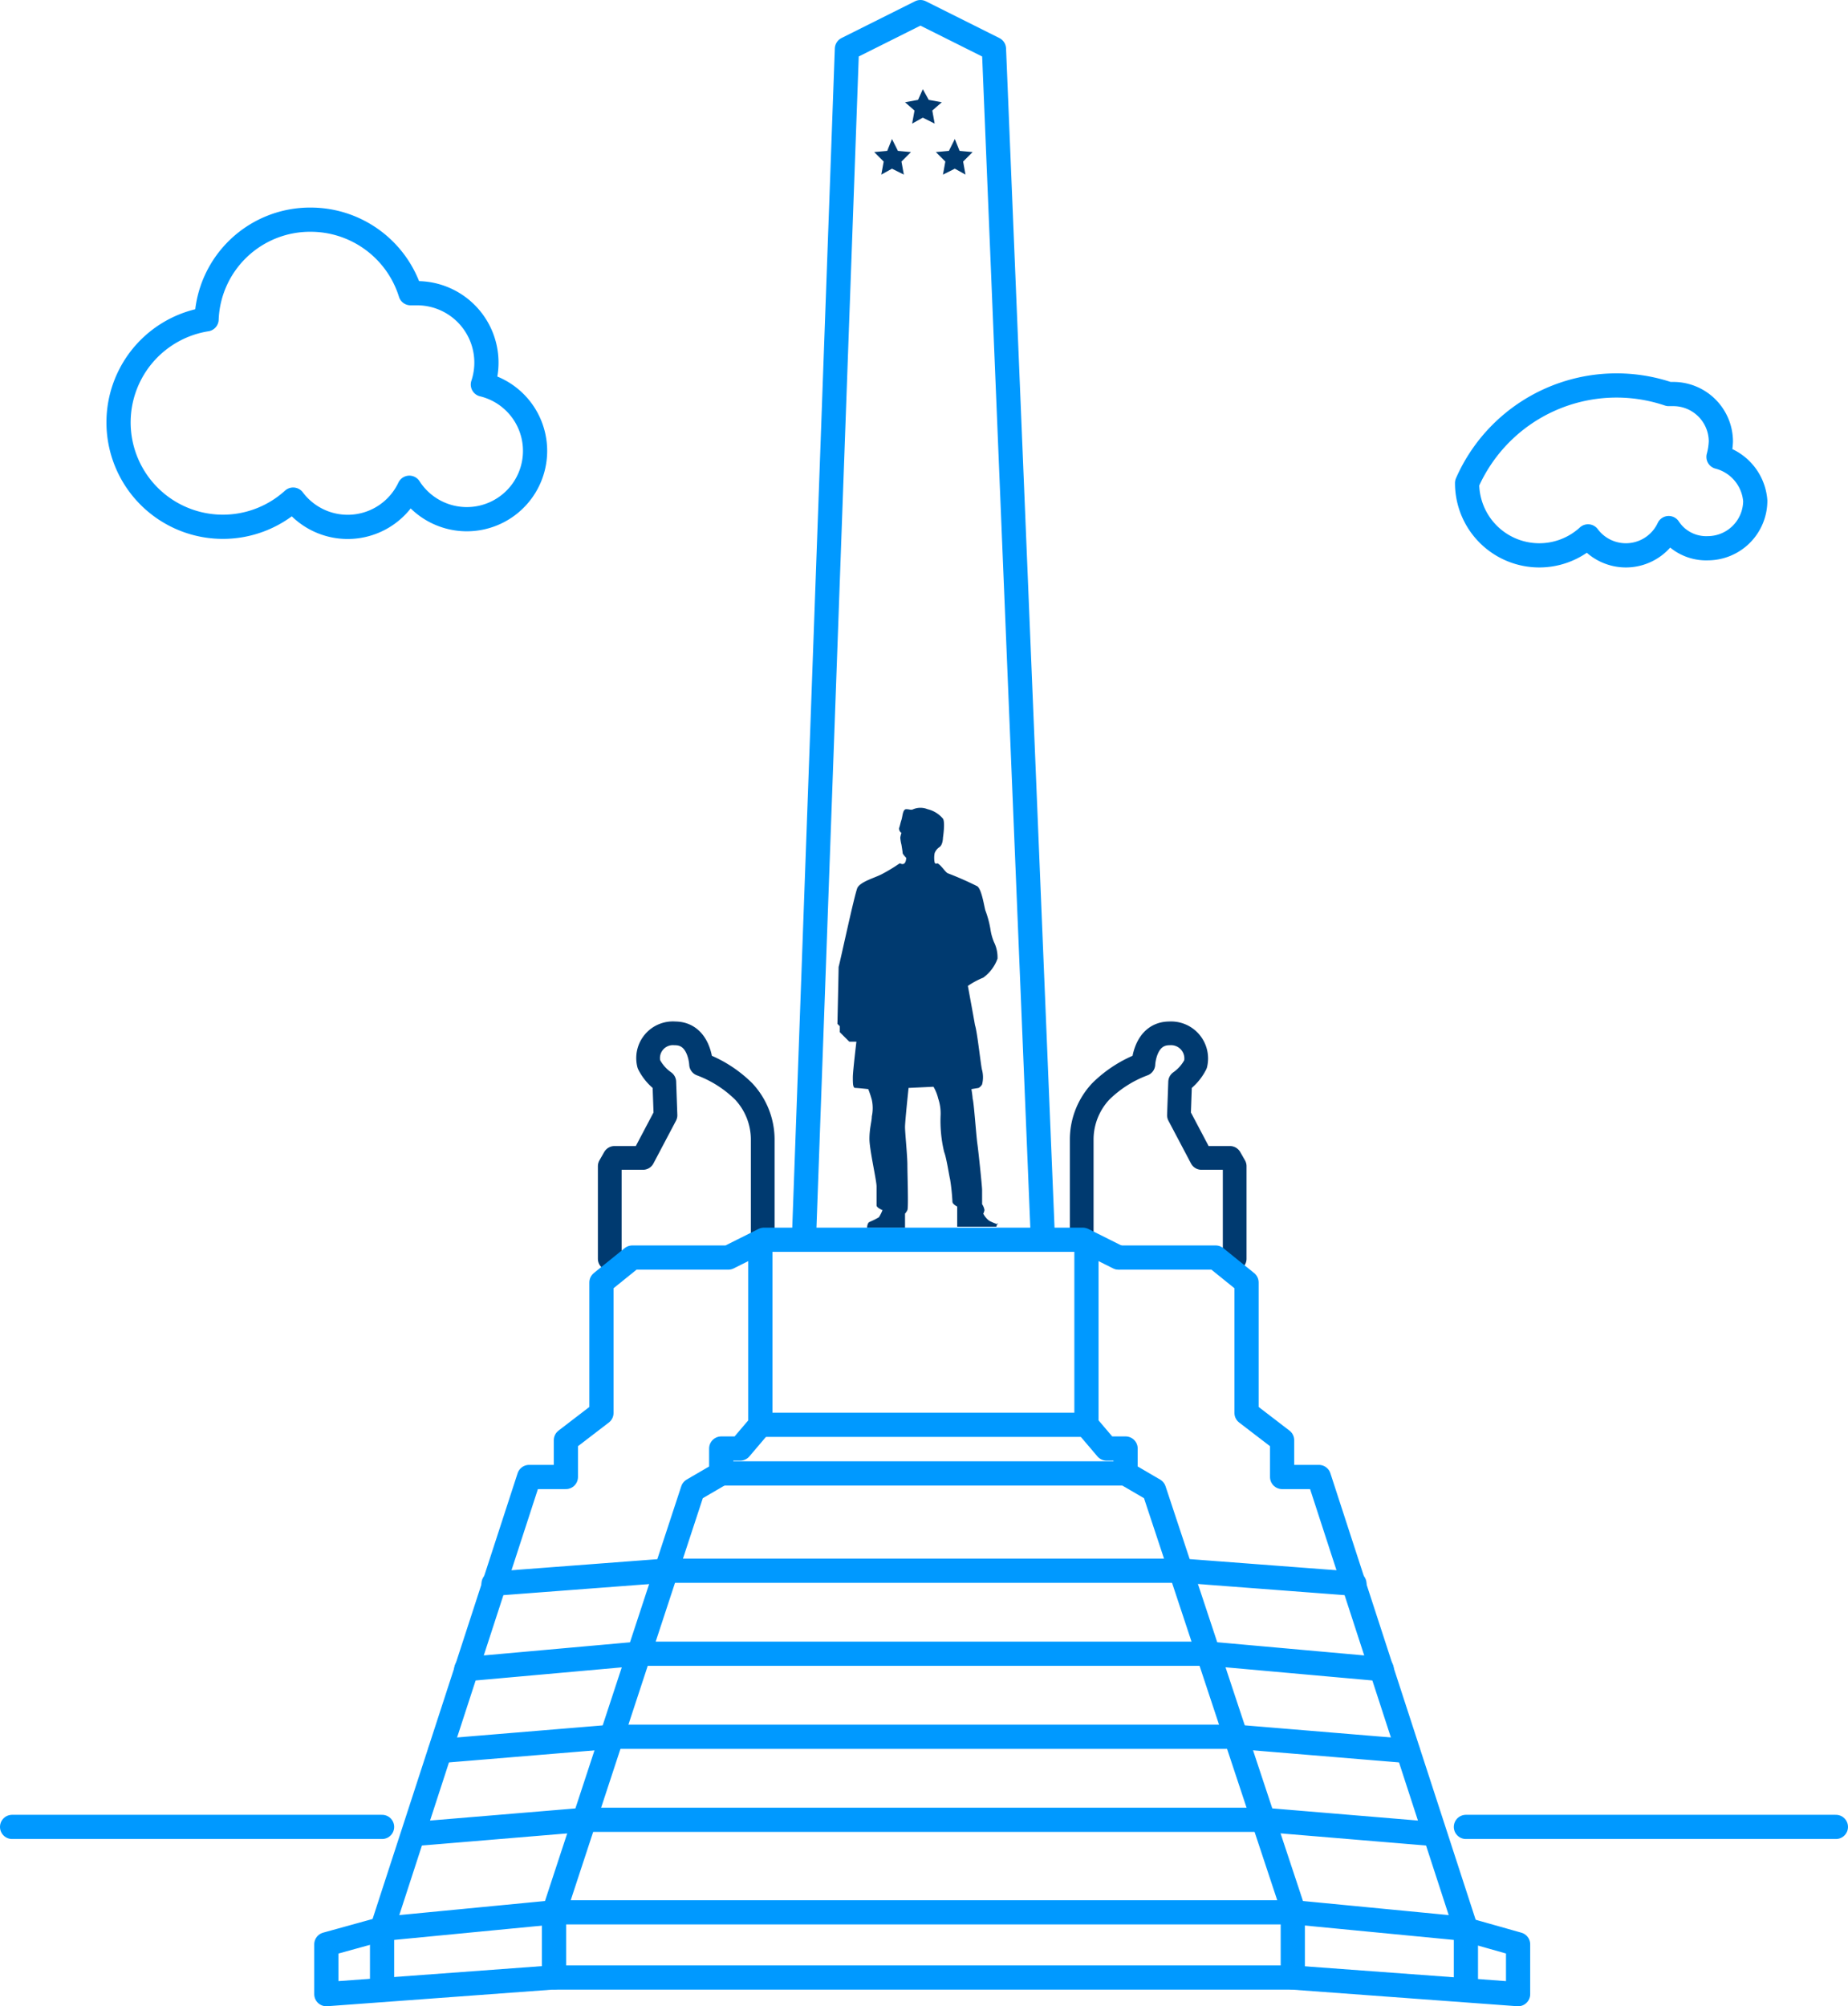 <svg xmlns="http://www.w3.org/2000/svg" viewBox="0 0 155.841 169.141">
  <defs>
    <style>
      .cls-1, .cls-2 {
        fill: none;
        stroke-linecap: round;
        stroke-linejoin: round;
        stroke-miterlimit: 10;
      }

      .cls-1 {
        stroke: #09f;
        stroke-width: 2.041px;
      }

      .cls-2 {
        stroke: #003a70;
        stroke-width: 2px;
      }

      .cls-3 {
        fill: #003a70;
      }
    </style>
  </defs>
  <g id="Groupe_4499" data-name="Groupe 4499" transform="translate(-643.08 -2752.38)">
    <g id="Groupe_4425" data-name="Groupe 4425">
      <g id="Groupe_4424" data-name="Groupe 4424">
        <line id="Ligne_1213" data-name="Ligne 1213" class="cls-1" x1="14.5" y2="1.1" transform="translate(684.7 2884.8)"/>
        <line id="Ligne_1214" data-name="Ligne 1214" class="cls-1" x1="14.5" y2="1.3" transform="translate(682.4 2891.8)"/>
        <line id="Ligne_1215" data-name="Ligne 1215" class="cls-1" x1="14.5" y2="1.2" transform="translate(680.2 2898.8)"/>
        <line id="Ligne_1216" data-name="Ligne 1216" class="cls-1" x1="14.4" y2="1.2" transform="translate(678 2905.8)"/>
        <line id="Ligne_1217" data-name="Ligne 1217" class="cls-1" x2="14.5" y2="1.1" transform="translate(742.8 2884.8)"/>
        <line id="Ligne_1218" data-name="Ligne 1218" class="cls-1" x2="14.5" y2="1.3" transform="translate(745.1 2891.8)"/>
        <line id="Ligne_1219" data-name="Ligne 1219" class="cls-1" x2="14.5" y2="1.2" transform="translate(747.3 2898.8)"/>
        <line id="Ligne_1220" data-name="Ligne 1220" class="cls-1" x2="14.4" y2="1.2" transform="translate(749.6 2905.8)"/>
        <path id="Tracé_4969" data-name="Tracé 4969" class="cls-2" d="M734.3,2856.9v-8.5a5.946,5.946,0,0,1,1.6-4,10.166,10.166,0,0,1,3.6-2.3s.1-2.6,2.2-2.6a2.119,2.119,0,0,1,2.2,2.6,4.074,4.074,0,0,1-1.3,1.5l-.1,2.8,1.9,3.6h2.4l.4.7v7.8"/>
        <path id="Tracé_4970" data-name="Tracé 4970" class="cls-2" d="M707.4,2856.9v-8.5a5.946,5.946,0,0,0-1.6-4,10.166,10.166,0,0,0-3.6-2.3s-.1-2.6-2.2-2.6a2.09,2.09,0,0,0-2.2,2.6,4.074,4.074,0,0,0,1.3,1.5l.1,2.8-1.9,3.6h-2.4l-.4.7v7.8"/>
        <path id="Tracé_4971" data-name="Tracé 4971" class="cls-3" d="M726.5,2855.3a1.79,1.79,0,0,1-.5-.6,1.007,1.007,0,0,0,.1-.3,1.231,1.231,0,0,0-.2-.5v-1.2c0-.3-.3-3.2-.4-3.9s-.3-3.6-.4-3.8c0-.2-.1-.8-.1-.8l.6-.1a.747.747,0,0,0,.3-.3,2.429,2.429,0,0,0,0-1.2c-.1-.3-.4-3.2-.6-3.8-.1-.6-.6-3.3-.6-3.3a6.872,6.872,0,0,1,1.3-.7,3.392,3.392,0,0,0,1.2-1.6,2.9,2.9,0,0,0-.3-1.4,4.507,4.507,0,0,1-.3-1.1,8.328,8.328,0,0,0-.4-1.5c-.1-.2-.3-1.8-.7-2.1a27.222,27.222,0,0,0-2.5-1.1c-.2-.1-.5-.6-.8-.8-.1-.1-.2.1-.3-.1a2.079,2.079,0,0,1,0-.8,1.075,1.075,0,0,1,.4-.5c.3-.2.3-.8.3-.8s.2-1.3,0-1.6a2.42,2.42,0,0,0-1.3-.8,1.6,1.6,0,0,0-1.2,0c-.2.1-.3,0-.6,0s-.3.6-.4.9-.1.4-.2.7a.433.433,0,0,0,.2.4,2.271,2.271,0,0,0-.1.4,3.54,3.54,0,0,0,.1.6s.1.6.1.7.3.4.3.4,0,.4-.2.5-.3-.1-.4,0a14.6,14.6,0,0,1-1.5.9c-.6.3-1.7.6-2,1.1-.2.3-1.5,6.4-1.6,6.7,0,.3-.1,4.8-.1,4.8l.2.2v.5l.8.8h.6s-.3,2.5-.3,3,0,.9.2.9,1.1.1,1.1.1a8.491,8.491,0,0,1,.3.9,3.3,3.3,0,0,1,0,1.4c0,.4-.2,1-.2,1.9s.6,3.5.6,4v1.6c0,.2.5.4.5.4a3.292,3.292,0,0,1-.3.6,5.907,5.907,0,0,1-.8.4c-.2.1-.2.5-.2.5h3.2v-1.2a1.241,1.241,0,0,0,.2-.3c.1-.2,0-3,0-3.8s-.2-2.7-.2-3.2.3-3.3.3-3.3l2.1-.1a3.68,3.68,0,0,1,.4,1,3.9,3.9,0,0,1,.2,1.4,11.234,11.234,0,0,0,.3,3.1c.2.5.4,1.9.5,2.3a17.644,17.644,0,0,1,.2,1.9c0,.2.4.4.4.4v1.7h3.3l.1-.3C727.4,2855.7,726.9,2855.5,726.5,2855.3Z"/>
        <path id="Tracé_4972" data-name="Tracé 4972" class="cls-1" d="M710.9,2856.2l3.6-99.7,6.2-3.1,6.2,3.1,4.1,99.7"/>
        <g id="Groupe_4419" data-name="Groupe 4419">
          <path id="Tracé_4973" data-name="Tracé 4973" class="cls-1" d="M689.8,2913.6l-14.5,1.4,12.4-38.1h3.1v-3.1l3-2.3v-11l2.6-2.1h8.1l3-1.5h26.9l3,1.5"/>
        </g>
        <g id="Groupe_4420" data-name="Groupe 4420">
          <path id="Tracé_4974" data-name="Tracé 4974" class="cls-1" d="M752.2,2913.6l14.5,1.4-12.4-38.1h-3.1v-3.1l-3-2.3v-11l-2.6-2.1h-8.1"/>
        </g>
        <g id="Groupe_4422" data-name="Groupe 4422">
          <g id="Groupe_4421" data-name="Groupe 4421">
            <path id="Tracé_4975" data-name="Tracé 4975" class="cls-1" d="M734.7,2857.4v15.1l1.7,2H738v2.1l2.4,1.4,11.8,35.6H689.8l11.7-35.6,2.4-1.4v-2.1h1.6l1.7-2v-15.3"/>
            <line id="Ligne_1221" data-name="Ligne 1221" class="cls-1" x2="34.1" transform="translate(703.9 2876.6)"/>
          </g>
        </g>
        <g id="Groupe_4423" data-name="Groupe 4423">
          <path id="Tracé_4976" data-name="Tracé 4976" class="cls-3" d="M717.9,2765.1l-1.1.1.8.8-.2,1.1.9-.5,1,.5-.2-1.1.8-.8-1.1-.1-.5-1Z"/>
          <path id="Tracé_4977" data-name="Tracé 4977" class="cls-3" d="M723.6,2764.1l-.5,1-1.1.1.8.8-.2,1.1,1-.5.9.5-.2-1.1.8-.8-1.1-.1Z"/>
          <path id="Tracé_4978" data-name="Tracé 4978" class="cls-3" d="M720.5,2760.8l-1.1.2.8.7-.2,1.1.9-.5,1,.5-.2-1.1.8-.7-1.1-.2-.5-.9Z"/>
        </g>
        <line id="Ligne_1222" data-name="Ligne 1222" class="cls-1" x2="43.3" transform="translate(699.2 2884.8)"/>
        <line id="Ligne_1223" data-name="Ligne 1223" class="cls-1" x2="47.7" transform="translate(697 2891.8)"/>
        <line id="Ligne_1224" data-name="Ligne 1224" class="cls-1" x2="52.2" transform="translate(694.7 2898.8)"/>
        <line id="Ligne_1225" data-name="Ligne 1225" class="cls-1" x2="56.6" transform="translate(692.4 2905.8)"/>
        <line id="Ligne_1226" data-name="Ligne 1226" class="cls-1" x2="27.5" transform="translate(707.2 2872.5)"/>
        <path id="Tracé_4979" data-name="Tracé 4979" class="cls-1" d="M675.3,2915l-4.7,1.3v4.2l19-1.4h62.5l19,1.4v-4.2l-4.6-1.3"/>
        <line id="Ligne_1227" data-name="Ligne 1227" class="cls-1" y2="5.5" transform="translate(689.8 2913.6)"/>
        <line id="Ligne_1228" data-name="Ligne 1228" class="cls-1" y2="4.8" transform="translate(675.3 2915.3)"/>
        <line id="Ligne_1229" data-name="Ligne 1229" class="cls-1" y2="4.8" transform="translate(766.7 2915.3)"/>
        <line id="Ligne_1230" data-name="Ligne 1230" class="cls-1" y2="5.5" transform="translate(752.1 2913.6)"/>
      </g>
      <line id="Ligne_1231" data-name="Ligne 1231" class="cls-1" x1="31.2" transform="translate(644.1 2906.4)"/>
      <line id="Ligne_1232" data-name="Ligne 1232" class="cls-1" x1="31.2" transform="translate(766.7 2906.4)"/>
    </g>
    <path id="Tracé_4980" data-name="Tracé 4980" class="cls-1" d="M683.8,2784.8a5.85,5.85,0,0,0-5.5-7.7h-.6a8.823,8.823,0,0,0-8.4-6.2,8.735,8.735,0,0,0-8.8,8.4,8.8,8.8,0,1,0,7.3,15.2,5.748,5.748,0,0,0,9.8-1,5.756,5.756,0,1,0,6.2-8.7Z"/>
    <path id="Tracé_4981" data-name="Tracé 4981" class="cls-1" d="M788,2790.9a5.852,5.852,0,0,0,.2-1.3,4.012,4.012,0,0,0-4-4h-.4a13.764,13.764,0,0,0-17,7.5,6.087,6.087,0,0,0,10.2,4.5,3.982,3.982,0,0,0,6.8-.7,3.779,3.779,0,0,0,3.3,1.7,4.012,4.012,0,0,0,4-4A4.154,4.154,0,0,0,788,2790.9Z"/>
  </g>
</svg>
